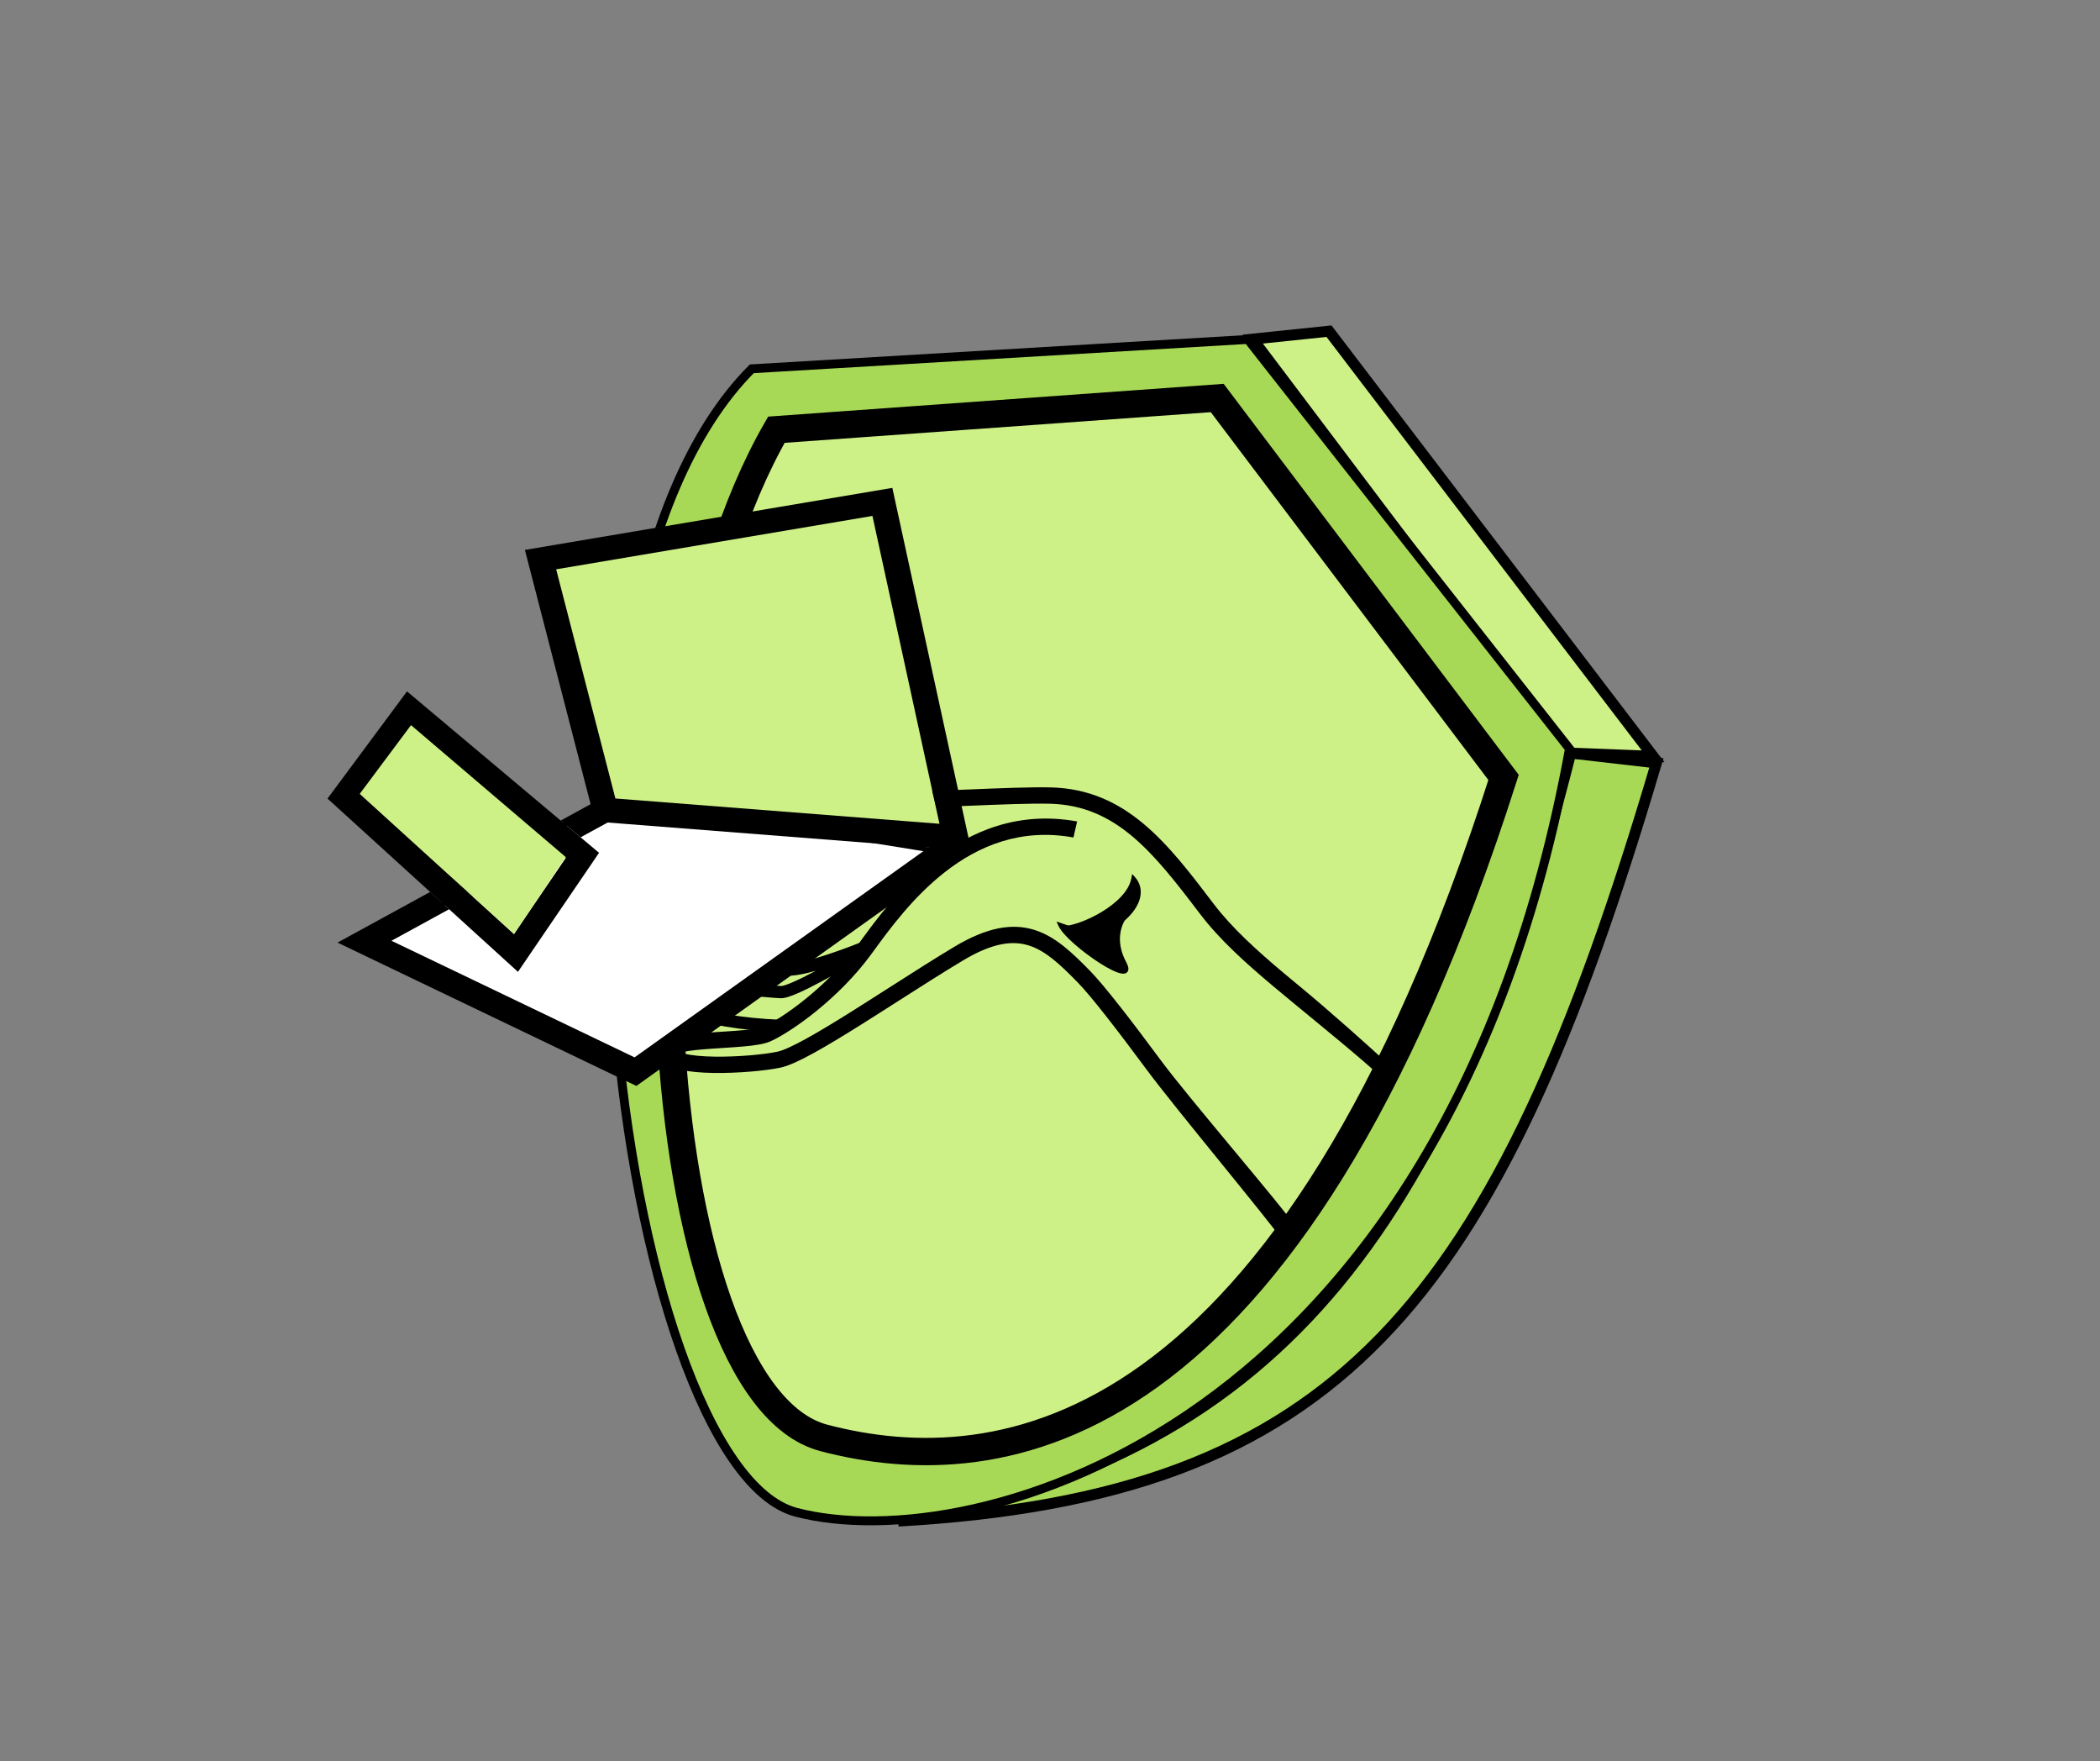 <svg width="384" height="322" viewBox="0 0 384 322" fill="none" xmlns="http://www.w3.org/2000/svg">
<rect x="0" y="0" width="384" height="322" fill="#808080" stroke="none"/>
<path d="M302.889 139.473L287.224 137.673C266.249 220.767 235.865 266.169 164.262 278.084C244.348 273.51 273.374 239.403 302.889 139.473Z" fill="#A8D956" stroke="black" stroke-width="2"/>
<path d="M229.063 61.998L243.018 60.547L302.286 138.27L286.115 137.645L229.063 61.998Z" fill="#CEF187" stroke="black" stroke-width="2"/>
<path d="M286.991 136.885L228.177 62.054L137.47 67.424C92.345 112.724 113.348 268.02 145.598 276.475C177.847 284.931 264.191 261.962 286.991 136.885Z" fill="#A8D956" stroke="black" stroke-width="1.628"/>
<path d="M274.936 142.131L222.577 72.764L141.971 78.561C110.905 132.535 118.405 254.425 150.654 262.881C182.903 271.336 235.856 264.452 274.936 142.131Z" fill="#CEF187" stroke="black" stroke-width="5"/>
<path d="M99.96 189.496L68.84 173.105L107.603 147.974L123.982 147.974L171.482 155.623L116.885 196.053L99.96 189.496Z" fill="white" stroke="black" stroke-width="0.818"/>
<path d="M173.19 151.795L160.413 92.735L98.961 101.868L102.003 116.481L111.129 148.751L165.889 151.795L173.19 151.795Z" fill="#CEF187" stroke="black" stroke-width="0.701"/>
<path fill-rule="evenodd" clip-rule="evenodd" d="M157.284 172.156C157.12 172.381 156.96 172.6 156.806 172.81C151.186 180.496 142.987 186.174 139.71 187.664C139.456 187.779 139 187.911 138.301 188.035C137.624 188.155 136.81 188.252 135.893 188.337C134.688 188.448 133.379 188.531 132.033 188.616C131.309 188.662 130.574 188.709 129.839 188.761C127.798 188.905 125.75 189.092 124.205 189.44C123.447 189.61 122.665 189.85 122.043 190.23C121.401 190.621 120.639 191.366 120.709 192.499C120.772 193.52 121.42 194.212 122.07 194.638C122.713 195.06 123.524 195.342 124.355 195.543C126.031 195.948 128.214 196.121 130.453 196.156C134.938 196.226 140.067 195.748 142.738 195.179C144.267 194.852 146.441 193.808 148.855 192.479C151.329 191.115 154.25 189.338 157.344 187.397C159.583 185.993 161.91 184.506 164.236 183.019C168.378 180.371 172.517 177.725 176.155 175.552C181.617 172.291 185.245 171.939 188.153 172.862C191.224 173.838 193.832 176.31 197.052 179.59C199.502 182.087 204.442 188.483 209.688 195.572C214.904 202.621 231.973 223.011 235.387 227.878L237.659 225.15C234.235 220.269 217.445 200.849 212.211 193.776C207.007 186.742 201.939 180.162 199.318 177.493C196.2 174.316 193.104 171.261 189.207 170.024C185.147 168.735 180.544 169.486 174.611 173.028C170.936 175.223 166.713 177.922 162.538 180.591C160.224 182.07 157.924 183.541 155.74 184.91C152.658 186.843 149.8 188.581 147.408 189.899C144.956 191.25 143.177 192.054 142.182 192.266C139.804 192.773 134.925 193.241 130.616 193.173C128.457 193.139 126.546 192.972 125.202 192.647C124.907 192.576 124.66 192.501 124.455 192.428C124.559 192.4 124.672 192.372 124.796 192.344C126.073 192.057 127.892 191.881 129.951 191.736C130.632 191.687 131.34 191.643 132.053 191.597C133.431 191.51 134.825 191.421 136.073 191.306C137.029 191.218 137.943 191.111 138.746 190.969C139.526 190.83 140.303 190.643 140.932 190.357C144.717 188.636 153.352 182.603 159.296 174.475C159.441 174.277 159.59 174.073 159.742 173.863C162.655 169.87 166.93 164.01 172.785 159.435C178.899 154.658 186.639 151.358 196.288 153.109L196.961 150.176C186.184 148.22 177.529 151.966 170.907 157.14C164.688 162 160.179 168.184 157.284 172.156Z" fill="black"/>
<path fill-rule="evenodd" clip-rule="evenodd" d="M157.427 147.573C157.468 147.629 157.517 147.689 157.573 147.752C158.615 148.94 161.824 150.759 169.682 151.395L169.706 151.397C170.398 151.453 171.841 151.57 173.25 151.954C174.573 152.314 176.388 153.045 177.134 154.689L174.31 155.973C174.139 155.597 173.531 155.159 172.316 154.828C171.202 154.524 170.009 154.424 169.315 154.368C161.253 153.715 157.022 151.811 155.198 149.733C154.287 148.696 153.831 147.413 154.252 146.213C154.464 145.609 154.893 145.083 155.498 144.763C156.101 144.444 156.776 144.384 157.4 144.527C158.245 144.72 160.238 144.804 163.111 144.782C165.908 144.76 169.344 144.643 172.935 144.502C174.147 144.454 175.379 144.403 176.61 144.353C182.622 144.106 188.61 143.861 192.205 143.955C205.987 144.318 213.551 154.209 221.928 165.246C225.306 169.696 229.873 173.809 234.894 178.026C236.098 179.038 237.33 180.056 238.576 181.086C242.482 184.316 250.728 191.558 254.472 195.138L253.108 197.412C249.447 193.911 240.475 186.649 236.588 183.434C235.328 182.392 234.072 181.354 232.83 180.311C227.796 176.083 223.012 171.795 219.426 167.07C210.849 155.77 204.094 147.255 192.009 146.937C188.532 146.846 182.69 147.085 176.674 147.332C175.432 147.382 174.184 147.434 172.947 147.482C169.355 147.623 165.875 147.742 163.023 147.764C160.774 147.782 158.779 147.743 157.427 147.573Z" fill="black"/>
<path d="M171.967 150.572L170.115 143.252L149.981 140.655L152.607 148.014L154.358 149.312L158.582 150.572L167.708 151.79L171.967 150.572Z" fill="#CEF187"/>
<path fill-rule="evenodd" clip-rule="evenodd" d="M147.07 172.135C147.073 172.135 147.076 172.133 147.081 172.132C147.119 172.121 147.174 172.106 147.258 172.083C147.279 172.078 147.301 172.072 147.324 172.066C147.481 172.024 147.692 171.968 147.947 171.895C148.533 171.728 149.348 171.477 150.363 171.095C152.392 170.33 155.206 169.049 158.583 166.89C163.804 163.554 169.426 160.757 172.097 159.543L171.18 157.524C168.437 158.771 162.707 161.621 157.362 165.036C154.136 167.098 151.476 168.305 149.596 169.013C148.655 169.367 147.906 169.598 147.372 169.75C147.138 169.817 146.946 169.868 146.788 169.91C146.765 169.916 146.742 169.923 146.72 169.928C146.685 169.938 146.649 169.947 146.615 169.957C146.506 169.933 146.36 169.898 146.175 169.852C145.71 169.735 145.063 169.563 144.274 169.353L144.218 169.338C142.599 168.908 140.435 168.333 138.211 167.809C135.994 167.286 133.681 166.806 131.77 166.572C130.818 166.455 129.924 166.394 129.17 166.43C128.793 166.449 128.419 166.493 128.075 166.581C127.741 166.666 127.359 166.812 127.034 167.082C126.655 167.396 126.426 167.828 126.402 168.31C126.38 168.741 126.526 169.118 126.682 169.402C126.992 169.964 127.544 170.518 128.155 171.029C129.408 172.077 131.29 173.252 133.32 174.336C135.361 175.425 137.608 176.452 139.621 177.194C140.628 177.564 141.591 177.87 142.452 178.075C143.294 178.276 144.115 178.4 144.807 178.357C145.971 178.284 147.52 177.942 149.169 177.48C149.13 177.501 149.092 177.521 149.054 177.542C147.562 178.339 146.161 179.042 145.019 179.54C144.447 179.789 143.958 179.978 143.566 180.103C143.146 180.236 142.938 180.26 142.883 180.259C142.378 180.25 141.233 180.149 139.661 180.011C139.398 179.988 139.123 179.963 138.837 179.938C136.881 179.767 134.484 179.566 132.117 179.439C129.757 179.313 127.386 179.257 125.491 179.386C124.549 179.45 123.673 179.562 122.956 179.754C122.358 179.914 121.592 180.198 121.127 180.799C120.68 181.26 120.483 181.872 120.643 182.508C120.787 183.083 121.191 183.547 121.606 183.903C122.459 184.632 123.867 185.336 125.684 185.968C129.358 187.247 135.089 188.364 142.549 188.667L142.73 186.432C135.434 186.135 129.941 185.045 126.533 183.859C124.809 183.259 123.711 182.666 123.17 182.202C123.113 182.153 123.067 182.11 123.03 182.072C123.109 182.033 123.253 181.974 123.494 181.909C123.992 181.776 124.69 181.677 125.568 181.617C127.315 181.499 129.571 181.548 131.905 181.673C134.23 181.798 136.594 181.996 138.547 182.167C138.826 182.191 139.099 182.215 139.364 182.239C140.909 182.375 142.16 182.485 142.756 182.496C143.217 182.504 143.736 182.377 144.21 182.227C144.713 182.067 145.287 181.842 145.9 181.575C147.129 181.039 148.595 180.302 150.111 179.492C153.147 177.869 156.461 175.913 158.64 174.582L158.433 174.252C158.641 174.168 158.839 174.087 159.023 174.011L158.185 171.958C156.593 172.615 153.992 173.616 151.385 174.477C148.735 175.352 146.225 176.032 144.743 176.124C144.4 176.146 143.846 176.084 143.081 175.901C142.335 175.723 141.461 175.449 140.51 175.099C138.607 174.398 136.454 173.415 134.49 172.367C132.515 171.313 130.785 170.221 129.699 169.313C129.405 169.066 129.182 168.853 129.021 168.677C129.077 168.672 129.137 168.668 129.201 168.665C129.76 168.638 130.504 168.682 131.398 168.791C133.18 169.01 135.393 169.467 137.588 169.984C139.776 170.499 141.911 171.066 143.532 171.497L143.603 171.516C144.378 171.723 145.04 171.899 145.522 172.019C145.768 172.081 145.984 172.132 146.151 172.166C146.232 172.182 146.324 172.199 146.412 172.21C146.454 172.215 146.522 172.222 146.6 172.222C146.601 172.222 146.602 172.222 146.604 172.222C146.64 172.222 146.84 172.225 147.07 172.135ZM128.698 168.23C128.698 168.23 128.698 168.231 128.699 168.233C128.699 168.231 128.698 168.23 128.698 168.23ZM147.057 172.139C147.053 172.14 147.052 172.141 147.052 172.141C147.052 172.141 147.054 172.14 147.057 172.139Z" fill="black"/>
<path d="M120.858 190.15L153.105 167.013L115.991 161.533L110.515 187.106L120.858 190.15Z" fill="white"/>
<path fill-rule="evenodd" clip-rule="evenodd" d="M95.981 100.535L108.818 150.193L177.623 155.563L163.17 89.194L95.981 100.535ZM159.533 94.321L171.79 150.605L112.53 145.98L101.698 104.083L159.533 94.321Z" fill="black"/>
<path fill-rule="evenodd" clip-rule="evenodd" d="M74.421 126.4L109.54 155.91L94.712 177.672L59.889 145.998L74.421 126.4ZM75.108 133.007L103.469 156.837L93.983 170.761L65.991 145.301L75.108 133.007Z" fill="black"/>
<path d="M61.72 172.325L116.365 198.531L177.042 155.22L174.394 151.651L116.034 193.308L71.582 171.99L82.126 166.224L78.654 163.066L61.72 172.325ZM82.944 160.72L86.416 163.878L101.823 155.453L98.178 152.39L82.944 160.72ZM102.524 150.014L106.169 153.076L111.751 150.025L109.596 146.147L102.524 150.014Z" fill="black"/>
<path d="M73.649 136.902L71.367 134.691L65.88 140.434L69.174 142.997L73.649 136.902Z" fill="black"/>
<path d="M207.256 160.619C206.313 165.7 197.367 169.694 194.571 169.634C196.452 172.839 201.622 171.092 205.048 168.317C208.474 165.541 208.959 162.53 207.256 160.619Z" fill="black"/>
<path fill-rule="evenodd" clip-rule="evenodd" d="M193.895 169.245L194.236 169.826C195.287 171.617 197.253 171.982 199.294 171.582C201.331 171.184 203.539 170.016 205.289 168.598C207.047 167.174 208.087 165.66 208.45 164.219C208.815 162.766 208.484 161.414 207.552 160.369L207.024 159.777L206.878 160.566C206.66 161.742 205.973 162.88 204.989 163.934C204.006 164.988 202.745 165.939 201.415 166.739C200.087 167.538 198.701 168.179 197.48 168.615C196.246 169.056 195.219 169.274 194.595 169.26L193.895 169.245ZM207.414 161.501C207.83 162.249 207.94 163.124 207.703 164.067C207.392 165.303 206.477 166.682 204.809 168.033C203.133 169.391 201.043 170.485 199.168 170.852C197.55 171.169 196.165 170.939 195.283 169.956C195.973 169.862 196.817 169.637 197.722 169.314C198.994 168.859 200.428 168.195 201.803 167.368C203.177 166.542 204.504 165.546 205.551 164.423C206.382 163.533 207.048 162.551 207.414 161.501Z" fill="black"/>
<path d="M205.557 176.007C203.319 171.828 204.84 168.484 205.88 167.334L198.465 170.705L193.912 169.121C195.44 172.486 208.355 181.232 205.557 176.007Z" fill="black"/>
<path fill-rule="evenodd" clip-rule="evenodd" d="M193.191 168.468L193.559 169.281C193.773 169.75 194.17 170.287 194.672 170.847C195.178 171.412 195.808 172.019 196.506 172.631C197.902 173.856 199.587 175.112 201.138 176.099C201.913 176.592 202.659 177.021 203.322 177.345C203.978 177.666 204.578 177.898 205.056 177.976C205.292 178.015 205.538 178.023 205.758 177.955C206.001 177.879 206.199 177.712 206.287 177.456C206.366 177.229 206.344 176.974 206.278 176.723C206.209 176.464 206.083 176.165 205.901 175.826C203.739 171.79 205.226 168.612 206.166 167.574L205.728 166.997L198.459 170.302L193.191 168.468ZM194.835 169.842L198.472 171.108L204.841 168.213C203.963 169.911 203.401 172.8 205.215 176.188C205.383 176.501 205.483 176.747 205.532 176.932C205.582 177.123 205.569 177.213 205.559 177.241C205.557 177.242 205.553 177.244 205.548 177.245C205.5 177.26 205.395 177.271 205.211 177.241C204.847 177.181 204.327 176.989 203.689 176.677C203.058 176.368 202.336 175.955 201.576 175.471C200.057 174.504 198.401 173.269 197.034 172.07C196.35 171.471 195.742 170.884 195.261 170.346C195.103 170.171 194.961 170.002 194.835 169.842Z" fill="black"/>
<path d="M103.435 156.675L75.157 132.57L65.784 145.128L94.003 170.767L103.435 156.675Z" fill="#CEF187"/>
</svg>
